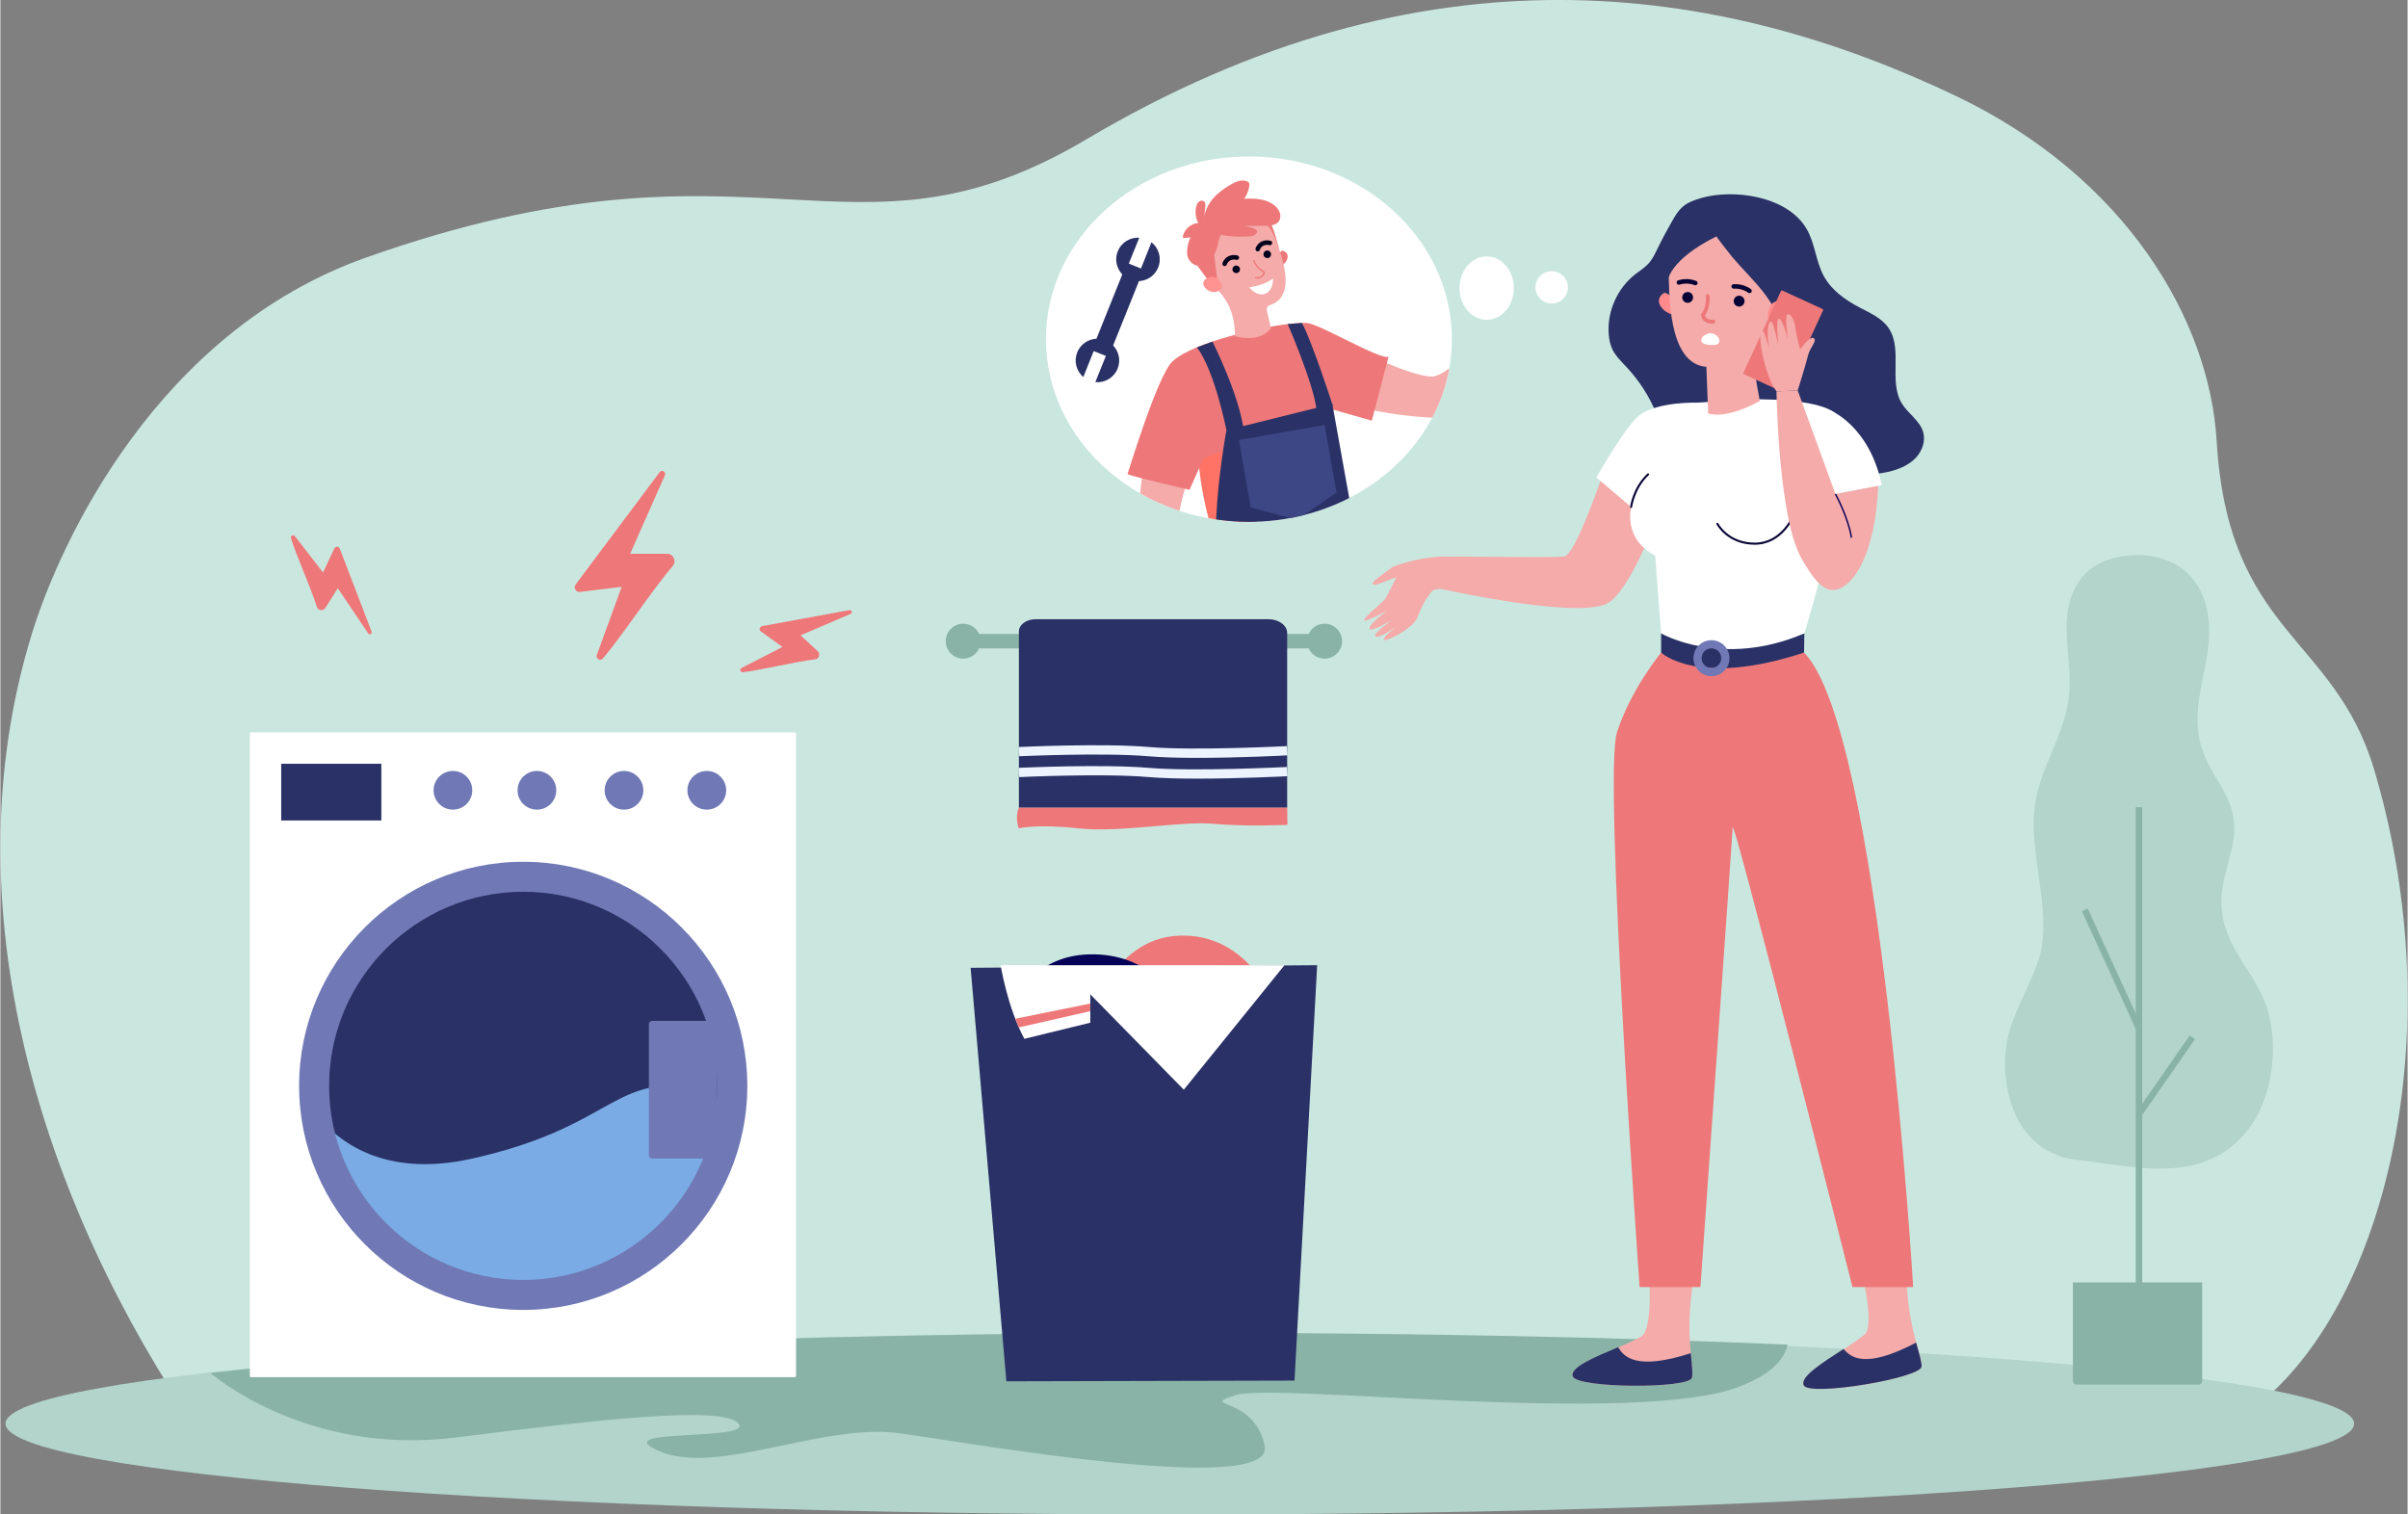 <?xml version="1.0" encoding="UTF-8"?> <svg xmlns="http://www.w3.org/2000/svg" xmlns:xlink="http://www.w3.org/1999/xlink" xmlns:xodm="http://www.corel.com/coreldraw/odm/2003" xml:space="preserve" width="1000px" height="629px" version="1.1" style="shape-rendering:geometricPrecision; text-rendering:geometricPrecision; image-rendering:optimizeQuality; fill-rule:evenodd; clip-rule:evenodd" viewBox="0 0 268.75 169.1"><rect x="0" y="0" width="268.75" height="169.1" fill="#808080" stroke="none"/> <defs> <style type="text/css"> .fil13 {fill:#01011C;fill-rule:nonzero} .fil17 {fill:#040156;fill-rule:nonzero} .fil10 {fill:#080435;fill-rule:nonzero} .fil11 {fill:#100259;fill-rule:nonzero} .fil5 {fill:#2A3166;fill-rule:nonzero} .fil15 {fill:#3D4785;fill-rule:nonzero} .fil4 {fill:#7079B5;fill-rule:nonzero} .fil6 {fill:#7AABE5;fill-rule:nonzero} .fil2 {fill:#8AB3A7;fill-rule:nonzero} .fil1 {fill:#B2D4CA;fill-rule:nonzero} .fil0 {fill:#CAE7DF;fill-rule:nonzero} .fil16 {fill:#ECF4FF;fill-rule:nonzero} .fil8 {fill:#EE7879;fill-rule:nonzero} .fil7 {fill:#F4ABAA;fill-rule:nonzero} .fil12 {fill:#FF7367;fill-rule:nonzero} .fil9 {fill:#FF8B8D;fill-rule:nonzero} .fil14 {fill:#FF9391;fill-rule:nonzero} .fil3 {fill:white;fill-rule:nonzero} </style> </defs> <g id="Слой_x0020_1">  <path class="fil0" d="M234.18 161.77c8.12,0.43 14.51,-1.25 20.38,-7.2 12.84,-13.01 18.53,-41.64 10.44,-68.69 -4.47,-14.94 -16.29,-15.11 -17.57,-36.66 -0.79,-13.37 -10,-29.36 -29.06,-38.48 -26.33,-12.59 -59.23,-17.66 -97.13,4.82 -26.56,15.75 -36.54,-2.35 -80.45,13.21 -23.15,8.21 -34.05,31.5 -37.29,42.04 -9.34,30.43 1.07,63.57 18.75,89.26l211.93 1.7z"></path> <path class="fil1" d="M262.78 158.96c0,-5.59 -58.7,-10.13 -131.11,-10.13 -72.4,0 -131.1,4.54 -131.1,10.13 0,5.6 58.7,10.14 131.1,10.14 72.41,0 131.11,-4.54 131.11,-10.14z"></path> <path class="fil2" d="M134.15 148.83c-46.07,0 -86.69,1.77 -110.71,4.46 0,0 10.61,9.34 27.42,7.21 16.82,-2.13 29.95,-3.54 31.56,-1.54 1.61,2.01 -15.2,0.42 -8.75,3.11 6.44,2.69 18.19,-3.22 26.71,-2.04 8.52,1.18 41.92,7.09 40.77,1.42 -1.15,-5.68 -7.6,-4.26 -3.22,-5.68 4.37,-1.42 44.71,3.48 56.2,-0.94 3.57,-1.38 5.05,-3.05 5.4,-4.7 -19.33,-0.83 -41.63,-1.3 -65.38,-1.3z"></path> <path class="fil3" d="M27.99 153.77l60.69 0c0.09,0 0.15,-0.07 0.15,-0.15l0 -71.7c0,-0.08 -0.06,-0.14 -0.15,-0.14l-60.69 0c-0.08,0 -0.14,0.06 -0.14,0.14l0 71.7c0,0.08 0.06,0.15 0.14,0.15z"></path> <path class="fil4" d="M81.03 88.24c0,-1.19 -0.97,-2.16 -2.16,-2.16 -1.2,0 -2.17,0.97 -2.17,2.16 0,1.2 0.97,2.16 2.17,2.16 1.19,0 2.16,-0.96 2.16,-2.16z"></path> <path class="fil4" d="M71.78 88.24c0,-1.19 -0.97,-2.16 -2.16,-2.16 -1.19,0 -2.16,0.97 -2.16,2.16 0,1.2 0.97,2.16 2.16,2.16 1.19,0 2.16,-0.96 2.16,-2.16z"></path> <path class="fil4" d="M62.06 88.24c0,-1.19 -0.96,-2.16 -2.16,-2.16 -1.19,0 -2.16,0.97 -2.16,2.16 0,1.2 0.97,2.16 2.16,2.16 1.2,0 2.16,-0.96 2.16,-2.16z"></path> <path class="fil4" d="M52.68 88.24c0,-1.19 -0.96,-2.16 -2.16,-2.16 -1.19,0 -2.16,0.97 -2.16,2.16 0,1.2 0.97,2.16 2.16,2.16 1.2,0 2.16,-0.96 2.16,-2.16z"></path> <polygon class="fil5" points="31.35,91.61 42.53,91.61 42.53,85.28 31.35,85.28 "></polygon> <path class="fil5" d="M81.71 121.24c0,-12.9 -10.45,-23.35 -23.34,-23.35 -12.9,0 -23.35,10.45 -23.35,23.35 0,12.89 10.45,23.35 23.35,23.35 12.89,0 23.34,-10.46 23.34,-23.35z"></path> <path class="fil6" d="M76.7 121.24c-8.56,-0.72 -8.93,4.74 -24.02,8.12 -9.75,2.19 -14.97,-1.84 -17.45,-4.97 1.54,11.4 11.31,20.2 23.14,20.2 11.8,0 21.56,-8.76 23.12,-20.14 -1.22,-1.81 -2.79,-3.04 -4.79,-3.21z"></path> <path class="fil4" d="M58.37 99.57c-11.95,0 -21.67,9.72 -21.67,21.67 0,11.95 9.72,21.67 21.67,21.67 11.95,0 21.67,-9.72 21.67,-21.67 0,-11.95 -9.72,-21.67 -21.67,-21.67zm0 46.69c-13.8,0 -25.02,-11.22 -25.02,-25.02 0,-13.8 11.22,-25.02 25.02,-25.02 13.79,0 25.02,11.22 25.02,25.02 0,13.8 -11.23,25.02 -25.02,25.02z"></path> <path class="fil4" d="M72.76 129.36l7.28 0 0 -15.37 -7.28 0c-0.2,0 -0.36,0.16 -0.36,0.36l0 14.65c0,0.2 0.16,0.36 0.36,0.36z"></path> <path class="fil7" d="M178.63 53.71c0,0 -2.8,8.15 -3.99,8.4 -1.2,0.26 -12.56,-0.11 -14.53,0.12 -1.97,0.23 -2.74,1 -2.74,1l0.35 3.55c0,0 2.25,-1.19 3.25,-0.99 1,0.2 15.86,3.47 18.67,1.44 2.8,-2.02 5.76,-10.73 5.76,-10.73l-6.77 -2.79z"></path> <path class="fil5" d="M201.67 25.59c0.93,1.61 1.01,3.6 1.9,5.23 0.85,1.57 2.38,2.66 3.97,3.5 1.17,0.61 2.46,1.17 3.23,2.25 1.68,2.39 -0.01,6 1.52,8.49 0.7,1.14 2.02,1.91 2.38,3.2 0.28,0.98 -0.11,2.08 -0.8,2.83 -0.7,0.75 -1.67,1.2 -2.65,1.48 -0.85,0.24 -1.72,0.36 -2.59,0.37 -0.98,0.01 -1.95,-0.13 -2.93,-0.16 -2.03,-0.07 -4.08,0.34 -5.94,1.18 -1.42,0.65 -2.76,1.55 -4.3,1.8 -1,0.16 -2.03,0.04 -3.03,-0.16 -1.09,-0.22 -2.18,-0.53 -3.11,-1.14 -1.33,-0.88 -2.21,-2.3 -2.83,-3.77 -0.62,-1.47 -1.01,-3.03 -1.61,-4.51 -0.77,-1.9 -1.9,-3.65 -3.29,-5.15 -0.59,-0.64 -1.24,-1.24 -1.62,-2.02 -0.25,-0.54 -0.37,-1.13 -0.41,-1.72 -0.19,-2.53 0.97,-5.12 2.97,-6.67 0.49,-0.39 1.04,-0.72 1.46,-1.18 0.44,-0.48 0.72,-1.07 1,-1.65 0.53,-1.09 1.1,-2.15 1.7,-3.19 0.31,-0.54 0.64,-1.08 1.1,-1.49 0.55,-0.49 1.26,-0.75 1.96,-0.96 3.68,-1.12 9.79,-0.28 11.92,3.44z"></path> <path class="fil7" d="M183.95 140.72c0,0 0.77,7.66 -0.79,8.53 -2.83,1.57 -8.05,3.07 -7.62,4.42 0.44,1.35 12.96,1.4 13.3,0.17 0.35,-1.23 -1.05,-5 0.43,-12.33l-5.32 -0.79z"></path> <path class="fil5" d="M188.72 151.09c0.13,1.37 0.25,2.31 0.12,2.75 -0.34,1.23 -12.86,1.18 -13.3,-0.17 -0.32,-1 2.44,-2.13 5.07,-3.25 0.62,1.04 1.94,2.66 8.11,0.67z"></path> <path class="fil7" d="M207.42 140.51c0,0 2.06,7.41 0.67,8.53 -2.52,2.03 -7.41,4.4 -6.75,5.65 0.66,1.26 13,-0.82 13.14,-2.09 0.13,-1.27 -1.9,-4.75 -1.68,-12.23l-5.38 0.14z"></path> <path class="fil5" d="M213.88 149.91c0.37,1.33 0.64,2.24 0.6,2.69 -0.14,1.27 -12.48,3.35 -13.14,2.09 -0.49,-0.93 2.04,-2.51 4.44,-4.07 0.79,0.92 2.36,2.3 8.1,-0.71z"></path> <path class="fil8" d="M185.41 72.86c0,0 -3.4,4.12 -4.94,8.94 -1.53,4.82 2.54,61.91 2.54,61.91l6.79 0c0,0 3.6,-50.85 3.6,-51.3 0,-1.77 13.37,51.3 13.37,51.3l6.78 0c0,0 -3.67,-62.14 -12.18,-70.85l-7.97 0.49 -7.99 -0.49z"></path> <path class="fil5" d="M185.41 70.72l0 2.14c0,0 4.05,3.94 15.96,0l0.03 -2.14 -10.46 -0.65 -5.53 0.65z"></path> <path class="fil3" d="M189.45 44.96c0,0 -4.22,-0.15 -6.36,1.33 -1.53,1.05 -4.91,7.02 -4.91,7.02l3.88 3.3c0,0 -0.93,3.6 2.69,5.41l0.66 8.7c0,0 6.79,3.95 15.99,0 0,0 6.56,-21.27 3.61,-24.42 -1.8,-1.94 -9.74,-1.71 -9.74,-1.71l-5.82 0.37z"></path> <path class="fil9" d="M186.62 33.27c0,0 -0.6,-0.83 -1.03,-0.47 -1.1,0.93 0.17,2.06 0.94,2.28l0.09 -1.81z"></path> <path class="fil7" d="M193.37 22.65c3.49,0.09 6.41,2.83 6.73,6.3 0.1,1.15 -0.07,2.24 -0.47,3.23 -0.86,2.45 -1.58,4.43 -2.51,5.89 -0.94,1.48 -1.33,3.24 -1.01,4.96l0.32 1.74c-3.97,2.18 -5.77,1.38 -5.77,1.38l-0.2 -5.19 0 0c-4.39,-0.35 -4.12,-8.44 -4.22,-10.82l0.01 0c-0.01,-0.09 -0.01,-0.18 -0.02,-0.27 -0.15,-3.99 3.09,-7.33 7.14,-7.22z"></path> <path class="fil5" d="M194.19 29.65c1.28,1.4 2.64,2.76 3.61,4.38 0.11,0.17 0.88,1.51 0.68,1.68 1.09,-0.9 1.76,-2.21 2.32,-3.51 0.97,-2.26 0.56,-4.91 -0.81,-6.91 -1.35,-1.97 -3.53,-2.94 -5.89,-3.04 -2.54,-0.11 -5.25,0.84 -6.72,3.01 -1.37,2.03 -1.34,4.54 -1.41,6.89 0.08,-2.64 3.55,-4.74 5.63,-5.76 -0.06,0.03 1.67,2.22 1.76,2.32 0.27,0.32 0.55,0.63 0.83,0.94z"></path> <path class="fil9" d="M197.59 34.21c0.1,-0.23 0.29,-0.41 0.52,-0.51 0.47,-0.22 1.31,-0.46 1.91,0.1 0.89,0.82 -0.74,3.15 -2.48,2.09 0,0 -0.5,-0.47 0.05,-1.68z"></path> <path class="fil10" d="M187.77 33.29c-0.04,-0.33 0.19,-0.64 0.52,-0.68 0.33,-0.05 0.64,0.18 0.68,0.52 0.05,0.33 -0.18,0.63 -0.52,0.68 -0.33,0.04 -0.63,-0.19 -0.68,-0.52z"></path> <path class="fil10" d="M193.52 33.71c-0.05,-0.33 0.18,-0.64 0.52,-0.69 0.33,-0.04 0.63,0.19 0.68,0.52 0.05,0.34 -0.19,0.64 -0.52,0.69 -0.33,0.04 -0.64,-0.19 -0.68,-0.52z"></path> <path class="fil10" d="M195.29 32.73c0.07,0 0.14,-0.03 0.19,-0.09 0.08,-0.11 0.07,-0.27 -0.04,-0.36 -0.04,-0.02 -0.82,-0.63 -1.95,-0.55 -0.14,0.01 -0.25,0.13 -0.23,0.27 0.01,0.14 0.14,0.24 0.26,0.23 0.94,-0.06 1.6,0.44 1.6,0.45 0.05,0.04 0.11,0.05 0.17,0.05z"></path> <path class="fil10" d="M189.29 31.85c0.07,-0.02 0.14,-0.07 0.17,-0.14 0.06,-0.13 0,-0.28 -0.13,-0.33 -0.03,-0.02 -0.93,-0.43 -2.02,-0.08 -0.13,0.04 -0.2,0.18 -0.16,0.32 0.04,0.13 0.19,0.2 0.31,0.16 0.9,-0.29 1.66,0.05 1.66,0.05 0.06,0.03 0.12,0.03 0.17,0.02z"></path> <path class="fil8" d="M190.88 36.12c-0.72,-0.08 -0.98,-0.61 -1.01,-0.92 -0.01,-0.05 0,-0.1 0.04,-0.15 0.61,-0.81 0.5,-1.95 0.5,-1.96 -0.01,-0.12 0.07,-0.23 0.19,-0.24 0.11,-0.01 0.22,0.07 0.23,0.19 0.01,0.05 0.12,1.25 -0.53,2.19 0.05,0.16 0.24,0.53 0.92,0.47 0.12,-0.01 0.22,0.08 0.23,0.19 0.01,0.12 -0.08,0.23 -0.19,0.24 -0.14,0.01 -0.27,0.01 -0.38,-0.01z"></path> <path class="fil3" d="M191.38 38.52c0.81,-0.04 0.67,-1.08 -0.28,-1.29 -0.96,-0.22 -2.3,1.41 0.28,1.29z"></path> <path class="fil7" d="M162.05 62.16c0,0 -2.48,-0.17 -5.18,0.67 -0.36,0.11 -2.01,3.73 -2.3,4.09 -0.28,0.36 -2.18,1.86 -2.31,2.29 -0.13,0.43 2.53,-1.01 2.53,-1.01 0,0 -2.1,1.55 -1.93,2 0.16,0.45 2.56,-1.01 2.56,-1.01 0,0 -2.18,1.5 -1.91,1.85 0.28,0.35 2.41,-1.08 2.41,-1.08 0,0 -1.67,1.19 -1.45,1.47 0.22,0.27 3.3,-1.27 3.76,-2.55 1.1,-3.03 2.55,-3.62 2.55,-3.62l1.27 -3.1z"></path> <path class="fil7" d="M158.57 62.49c0,0 -2.67,0.42 -3.36,0.97 -0.69,0.55 -2.23,1.5 -1.99,1.79 0.25,0.29 2.49,-0.9 2.74,-0.76 0.26,0.14 1.13,-0.57 1.13,-0.57l1.48 -1.43z"></path> <path class="fil10" d="M195.86 60.82c3.09,0 4.37,-3.08 4.38,-3.11 0.03,-0.06 0,-0.13 -0.06,-0.15 -0.06,-0.03 -0.13,0 -0.15,0.06 -0.01,0.03 -1.24,2.97 -4.17,2.97 -2.93,0 -4.06,-2.14 -4.07,-2.16 -0.03,-0.05 -0.1,-0.08 -0.15,-0.05 -0.06,0.03 -0.08,0.1 -0.05,0.16 0.01,0.02 1.2,2.28 4.27,2.28z"></path> <path class="fil10" d="M182.06 56.72c0.06,0 0.11,-0.04 0.11,-0.1 0.01,-0.02 0.27,-2.08 1.86,-3.57 0.05,-0.05 0.05,-0.12 0.01,-0.16 -0.05,-0.05 -0.12,-0.05 -0.16,-0.01 -1.66,1.56 -1.92,3.63 -1.93,3.72 -0.01,0.06 0.03,0.12 0.1,0.12 0,0 0.01,0 0.01,0z"></path> <path class="fil4" d="M189.93 73.49c0,0.6 0.49,1.09 1.1,1.09 0.6,0 1.09,-0.49 1.09,-1.09 0,-0.61 -0.49,-1.1 -1.09,-1.1 -0.61,0 -1.1,0.49 -1.1,1.1zm-0.91 0c0,-1.11 0.9,-2.01 2.01,-2.01 1.1,0 2.01,0.9 2.01,2.01 0,1.11 -0.91,2.01 -2.01,2.01 -1.11,0 -2.01,-0.9 -2.01,-2.01z"></path> <path class="fil8" d="M203.45 34.51l-4.53 -2.08c-0.05,-0.02 -0.1,0 -0.12,0.04l-4.21 9.18c-0.02,0.04 0,0.1 0.04,0.12l4.54 2.08c0.04,0.02 0.09,0 0.12,-0.05l4.21 -9.17c0.02,-0.05 0,-0.1 -0.05,-0.12z"></path> <path class="fil7" d="M200.66 43.6c0,0 0.92,-2.94 1.14,-3.87 0.21,-0.93 1.1,-1.72 0.64,-1.98 -0.45,-0.26 -1.52,1.28 -1.52,1.28 0,0 -0.46,-1.82 -0.51,-2.4 -0.05,-0.59 -0.42,-1.59 -0.85,-1.55 -0.43,0.04 0.02,2.82 0.02,2.82 0,0 -0.61,-2.28 -1.01,-2.33 -0.41,-0.05 -0.06,3.01 -0.06,3.01 0,0 -0.53,-2.48 -0.75,-2.62 -0.21,-0.15 -0.43,0.14 -0.45,1.08 -0.03,0.94 0.18,1.89 0.18,1.89 0,0 -0.5,-1.7 -0.64,-1.88 -0.13,-0.17 -0.45,-0.31 -0.35,1.08 0.11,1.39 0.83,4.31 1.79,5.57l2.37 -0.1z"></path> <path class="fil3" d="M204.23 45.79c0,0 4.42,1.67 5.82,8.38l-5.82 1.11 0 -9.49z"></path> <path class="fil7" d="M198.29 43.7c0,0 0.19,14.03 2.77,18.61 1.16,2.07 2.28,3.57 3.47,3.57 2.3,0 4.83,-4.08 5.11,-11.63l-4.77 0.91 0 0 -4.21 -11.56 -2.37 0.1z"></path> <path class="fil11" d="M206.58 60.05c-0.36,-2.27 -1.77,-4.83 -1.78,-4.85l0.14 -0.09c0.01,0.03 1.44,2.61 1.8,4.91l-0.16 0.03z"></path> <path class="fil8" d="M67.27 73.52c2.17,-2.56 5.53,-7.69 7.79,-10.32 0.46,-0.54 0.07,-1.37 -0.64,-1.37l-4.11 0 3.88 -8.77c0.16,-0.37 -0.35,-0.67 -0.59,-0.34l-9.38 12.54c-0.27,0.37 0.03,0.88 0.48,0.83l4.66 -0.57 -2.77 7.6c-0.15,0.42 0.39,0.74 0.68,0.4z"></path> <path class="fil8" d="M82.89 75.06c2.12,-0.25 5.88,-1.19 8.07,-1.44 0.44,-0.05 0.62,-0.6 0.29,-0.91l-1.91 -1.77 5.58 -2.4c0.24,-0.11 0.13,-0.46 -0.12,-0.42l-9.76 1.79c-0.29,0.06 -0.37,0.43 -0.14,0.59l2.41 1.74 -4.56 2.34c-0.25,0.13 -0.14,0.51 0.14,0.48z"></path> <path class="fil8" d="M32.44 60.1c0.63,2.03 2.24,5.56 2.89,7.66 0.13,0.43 0.71,0.51 0.95,0.12l1.39 -2.2 3.39 5.04c0.14,0.22 0.47,0.05 0.38,-0.2l-3.55 -9.26c-0.11,-0.27 -0.48,-0.29 -0.61,-0.02l-1.26 2.68 -3.14 -4.05c-0.17,-0.22 -0.53,-0.04 -0.44,0.23z"></path> <path class="fil1" d="M240.54 62.17c3.01,0.63 5.72,2.8 6.03,7.53 0.3,4.48 -2.15,8.91 -0.94,13.34 1.24,4.55 4.78,6.11 3.49,11.74 -0.46,2 -1.2,3.96 -1.16,6.06 0.07,4.41 3.15,7.11 4.66,10.57 1.94,4.46 1.22,10.61 -1.36,14.28 -4.92,6.98 -13.26,4.47 -19.47,3.81 -3.6,-0.38 -6.86,-2.96 -7.76,-8.19 -1.04,-6.08 1.69,-9 3.41,-13.81 1.66,-4.67 -0.39,-10.17 -0.44,-15.4 -0.05,-5.83 3.32,-9.04 3.94,-14.4 0.45,-3.88 -1.11,-7.88 0.44,-11.54 0.82,-1.94 2.35,-3.14 3.92,-3.66 1.56,-0.52 3.45,-0.69 5.24,-0.33z"></path> <polygon class="fil2" points="238.4,145.21 239.12,145.21 239.12,90.13 238.4,90.13 "></polygon> <polygon class="fil2" points="238.44,114.98 232.39,101.75 233.04,101.45 239.09,114.68 "></polygon> <polygon class="fil2" points="239.06,124.59 238.47,124.18 244.42,115.62 245.01,116.03 "></polygon> <path class="fil2" d="M245.39 154.6l-13.58 0c-0.24,0 -0.43,-0.2 -0.43,-0.44l0 -10.97 14.44 0 0 10.97c0,0.24 -0.19,0.44 -0.43,0.44z"></path> <path class="fil3" d="M162.05 37.87c0,11.26 -10.14,20.4 -22.66,20.4 -12.51,0 -22.66,-9.14 -22.66,-20.4 0,-11.27 10.15,-20.4 22.66,-20.4 12.52,0 22.66,9.13 22.66,20.4z"></path> <path class="fil3" d="M168.97 32.17c0,1.95 -1.36,3.54 -3.03,3.54 -1.68,0 -3.04,-1.59 -3.04,-3.54 0,-1.96 1.36,-3.54 3.04,-3.54 1.67,0 3.03,1.58 3.03,3.54z"></path> <path class="fil3" d="M175 32.09c0,0.99 -0.81,1.8 -1.81,1.8 -1,0 -1.81,-0.81 -1.81,-1.8 0,-1 0.81,-1.81 1.81,-1.81 1,0 1.81,0.81 1.81,1.81z"></path> <path class="fil7" d="M133.14 52.48c0,0 -0.68,0.63 -1.51,4.56 -1.54,-0.51 -3.01,-1.16 -4.38,-1.95 0.19,-2.08 0.49,-3.96 0.97,-5.37 2.17,-6.39 4.92,2.76 4.92,2.76z"></path> <path class="fil7" d="M148.75 37.74c0,0 0.28,0.15 0.77,0.4 2.08,1.03 7.79,3.79 10.19,3.91 0.54,0.03 1.25,-0.33 2.05,-0.92 -0.34,1.94 -0.99,3.78 -1.9,5.5 -0.05,0 -0.1,0 -0.15,-0.01 -6.64,-0.29 -12.31,-2.37 -12.31,-2.37l1.35 -6.51z"></path> <path class="fil12" d="M133.73 50.53c0,0 -0.01,2.94 1.15,7.33 1.46,0.27 2.97,0.41 4.51,0.41 0.24,0 0.49,-0.01 0.73,-0.02 0.09,-1.07 0.65,-7.51 0.41,-8 -0.26,-0.53 -1.91,-4.63 -2.39,-4.95 -0.49,-0.32 -2.15,-1.05 -2.15,-1.05l-2.26 6.28z"></path> <path class="fil8" d="M141.75 36.49c0,0 2.17,-0.44 4.05,-0.43 1.35,0.01 8.25,4.18 9.18,3.77l-1.87 7.14 -4.24 -1.21 -14.54 5.39 -1.57 3.54c0,0 -7.01,-1.61 -6.92,-1.77 0.08,-0.17 3.33,-10.97 5,-12.55 2.47,-2.34 10.91,-3.88 10.91,-3.88z"></path> <path class="fil5" d="M148.7 45.1l1.89 10.51c-3.31,1.69 -7.13,2.66 -11.2,2.66 -1.25,0 -2.47,-0.1 -3.66,-0.27 0.22,-5.03 1.15,-9.96 1.15,-9.96l11.82 -2.94z"></path> <path class="fil8" d="M142.69 28.51c0,0 0.22,-0.64 0.56,-0.49 0.87,0.38 0.34,1.29 -0.1,1.57l-0.46 -1.08z"></path> <path class="fil7" d="M142.34 26.47l-0.01 0c-0.01,-0.06 -0.02,-0.12 -0.04,-0.17 -0.65,-2.54 -3.32,-4.03 -5.86,-3.19 -2.11,0.69 -3.42,2.85 -3.07,5.05 0.14,0.81 0.47,1.53 0.94,2.12 0.68,0.93 1.27,1.72 1.84,2.36 0.94,1.05 1.5,2.39 1.63,3.8l0.09 1.11c3.09,0.75 3.98,-0.92 3.98,-0.92l-0.45 -1.96c-0.06,-0.26 0.09,-0.51 0.34,-0.6 0,0 0,0 0,0 3.31,-1.09 1,-6.09 0.61,-7.6z"></path> <path class="fil13" d="M138.38 29.96c-0.06,-0.22 -0.29,-0.36 -0.51,-0.3 -0.23,0.06 -0.37,0.29 -0.31,0.52 0.06,0.22 0.29,0.36 0.52,0.3 0.23,-0.06 0.36,-0.29 0.3,-0.52z"></path> <path class="fil13" d="M141.85 28.29c-0.06,-0.23 -0.29,-0.37 -0.52,-0.31 -0.22,0.06 -0.36,0.29 -0.3,0.52 0.06,0.23 0.29,0.36 0.52,0.3 0.22,-0.05 0.36,-0.29 0.3,-0.51z"></path> <path class="fil13" d="M136.74 29.7c-0.04,0.01 -0.08,0.01 -0.13,0 -0.13,-0.04 -0.21,-0.18 -0.17,-0.31 0.12,-0.4 0.62,-1.09 1.66,-0.87 0.13,0.03 0.22,0.16 0.19,0.3 -0.03,0.13 -0.16,0.22 -0.3,0.19 -0.85,-0.18 -1.06,0.49 -1.07,0.52 -0.03,0.09 -0.09,0.15 -0.18,0.17z"></path> <path class="fil13" d="M140.43 28.06c-0.04,0.01 -0.08,0.01 -0.13,0 -0.13,-0.04 -0.21,-0.18 -0.17,-0.31 0.12,-0.4 0.62,-1.09 1.66,-0.87 0.13,0.03 0.22,0.16 0.19,0.3 -0.03,0.13 -0.16,0.22 -0.3,0.19 -0.85,-0.18 -1.06,0.49 -1.07,0.52 -0.02,0.09 -0.09,0.15 -0.18,0.17z"></path> <polygon class="fil8" points="133.14,28.99 135.11,31.67 135.87,31.3 135.36,27.32 "></polygon> <path class="fil14" d="M135.97 31.17c-0.11,-0.12 -0.26,-0.2 -0.42,-0.22 -0.34,-0.04 -0.91,-0.04 -1.19,0.43 -0.4,0.68 1.06,1.84 1.96,0.84 0,0 0.23,-0.39 -0.35,-1.05z"></path> <path class="fil8" d="M140.88 30.91c-0.34,0.29 -0.75,0.17 -0.75,0.17 -0.04,-0.01 -0.06,-0.05 -0.05,-0.09 0.01,-0.04 0.05,-0.06 0.09,-0.05 0.02,0 0.47,0.14 0.77,-0.32 0.05,-0.08 0.07,-0.13 0.06,-0.17 -0.01,-0.05 -0.08,-0.1 -0.19,-0.16 -0.23,-0.16 -0.64,-0.41 -0.93,-1.15 -0.02,-0.04 0,-0.08 0.04,-0.1 0.04,-0.01 0.08,0.01 0.1,0.04 0.27,0.7 0.63,0.93 0.87,1.08 0.13,0.08 0.23,0.15 0.26,0.26 0.02,0.08 -0.01,0.16 -0.08,0.28 -0.06,0.08 -0.12,0.15 -0.19,0.21z"></path> <path class="fil3" d="M139.42 32.09c0,0 1.73,-0.23 2.66,-1 0,0 0.07,1.36 -0.87,1.71 -0.95,0.36 -1.79,-0.71 -1.79,-0.71z"></path> <path class="fil8" d="M141.18 24.93c0,0 0.75,0.29 1.6,2.93 0,0 -0.75,-2.98 -1.17,-3.22 -0.42,-0.25 -0.43,0.29 -0.43,0.29z"></path> <path class="fil5" d="M148.75 45.29c0,0 -2.25,-7.01 -3.44,-9.24l-1.59 0.14c0,0 2.89,6.63 3.22,9.57l1.81 -0.47z"></path> <path class="fil5" d="M136.88 48.04c0,0 -1.28,-6.57 -3.29,-9.26l1.73 -0.64c0,0 3.06,6.05 3.53,10.16l-1.97 -0.26z"></path> <path class="fil8" d="M136.24 26.22c0.97,0.2 2.04,0.24 3.03,0.19 0.27,-0.01 0.56,-0.04 0.79,-0.19 0.19,-0.11 0.33,-0.38 0.18,-0.55 -0.05,-0.05 -0.11,-0.08 -0.17,-0.1 -0.37,-0.16 -0.76,-0.28 -1.15,-0.35 0.83,0.02 1.67,0.01 2.51,-0.02 0.44,-0.02 0.94,-0.07 1.24,-0.41 0.23,-0.26 0.28,-0.64 0.19,-0.97 -0.09,-0.34 -0.31,-0.62 -0.57,-0.85 -0.92,-0.78 -2.22,-0.84 -3.42,-0.78 0.3,-0.42 0.49,-0.91 0.56,-1.42 0.02,-0.13 0.02,-0.27 -0.05,-0.38 -0.06,-0.08 -0.15,-0.12 -0.24,-0.16 -0.62,-0.22 -1.3,0.09 -1.87,0.43 -0.69,0.41 -1.35,0.89 -1.88,1.5 -0.52,0.61 -0.91,1.36 -1,2.16 0.04,-0.4 0.09,-0.81 0.13,-1.21 0.02,-0.22 0.04,-0.47 -0.12,-0.61 -0.16,-0.15 -0.42,-0.12 -0.59,0.02 -0.17,0.13 -0.25,0.34 -0.3,0.55 -0.15,0.61 -0.07,1.28 0.22,1.83 -0.86,0.05 -1.64,0.78 -1.74,1.64 0.29,0.04 0.6,0.02 0.88,-0.06 -0.2,0.44 -0.32,0.92 -0.37,1.4 -0.02,0.23 -0.02,0.47 0.03,0.69 0.1,0.43 0.4,0.81 0.81,0.99 0.4,0.18 0.88,0.17 1.27,-0.04 0.58,-0.31 0.87,-0.96 1.13,-1.57 0.23,-0.57 0.26,-1.17 0.5,-1.73z"></path> <polygon class="fil5" points="127.43,30.6 125.57,29.85 121.92,38.94 123.78,39.69 "></polygon> <path class="fil5" d="M128.51 27.05l-1.17 2.93 -1.36 -0.55 1.17 -2.89c-1.02,-0.06 -2,0.52 -2.4,1.51 -0.5,1.25 0.11,2.66 1.35,3.16 1.25,0.5 2.66,-0.1 3.16,-1.35 0.41,-1.02 0.08,-2.16 -0.75,-2.81z"></path> <path class="fil5" d="M122.24 42.67l1.18 -2.93 -1.36 -0.54 -1.16 2.9c-0.77,-0.66 -1.08,-1.76 -0.68,-2.75 0.5,-1.25 1.92,-1.85 3.16,-1.35 1.24,0.5 1.85,1.91 1.35,3.16 -0.41,1.02 -1.44,1.61 -2.49,1.51z"></path> <path class="fil15" d="M147.84 47.45l-9.57 1.68 1.32 7.54 4.41 1.17c0.52,-0.09 1.04,-0.21 1.55,-0.34l3.62 -2.51 -1.33 -7.54z"></path> <path class="fil2" d="M147.61 70.78c0.06,0.53 0.14,1.07 0.23,1.62l-40.35 0 0 -1.62 40.12 0z"></path> <path class="fil2" d="M105.54 71.59c0,-1.08 0.88,-1.95 1.95,-1.95 1.08,0 1.95,0.87 1.95,1.95 0,1.08 -0.87,1.95 -1.95,1.95 -1.07,0 -1.95,-0.87 -1.95,-1.95z"></path> <path class="fil2" d="M145.89 71.59c0,-1.08 0.87,-1.95 1.95,-1.95 1.07,0 1.95,0.87 1.95,1.95 0,1.08 -0.88,1.95 -1.95,1.95 -1.08,0 -1.95,-0.87 -1.95,-1.95z"></path> <path class="fil5" d="M113.71 70.51l0 19.68 29.95 0 0 -19.52c0,-0.84 -0.93,-1.53 -2.07,-1.53l-26.03 0c-1.02,0 -1.85,0.61 -1.85,1.37z"></path> <path class="fil16" d="M133.61 84.62c-2.01,0 -3.96,-0.05 -5.47,-0.18 -4.99,-0.43 -14.3,0 -14.39,0l-0.07 -1.03c0.38,-0.02 9.5,-0.44 14.58,0 4.98,0.43 15.25,-0.1 15.36,-0.1l0.07 1.03c-0.29,0.02 -5.34,0.28 -10.08,0.28z"></path> <path class="fil16" d="M133.61 86.94c-2.01,0 -3.96,-0.05 -5.47,-0.18 -4.99,-0.43 -14.3,0 -14.39,0.01l-0.07 -1.04c0.38,-0.01 9.5,-0.43 14.58,0.01 4.98,0.42 15.25,-0.1 15.36,-0.1l0.07 1.03c-0.29,0.01 -5.34,0.27 -10.08,0.27z"></path> <path class="fil8" d="M113.71 90.19c0,0 -0.48,0.84 -0.03,2.3 0,0 1.96,-0.51 6.66,0 4.69,0.51 11.43,-0.84 15.07,-0.51 3.63,0.34 8.28,0.12 8.28,0.12l-0.03 -1.91 -29.95 0z"></path> <path class="fil8" d="M118.65 116.63c3.03,-2.44 5.17,-11.86 12.95,-12.16 7.78,-0.3 10.62,7.58 10.62,7.58l-23.57 4.58z"></path> <path class="fil17" d="M109.9 114.53c2.72,-1.6 4.64,-7.77 11.62,-7.97 6.98,-0.19 9.54,4.97 9.54,4.97l-21.16 3z"></path> <polygon class="fil5" points="112.31,154.23 108.32,108.06 147.01,107.77 144.48,154.15 "></polygon> <path class="fil3" d="M111.67 107.77c0,0 0.77,4.76 2.65,8.22l7.36 -1.8 0 -3.17 10.44 10.65 11.24 -13.9 -31.69 0z"></path> <polygon class="fil8" points="113.3,113.75 121.68,112.05 121.68,112.9 113.7,114.72 "></polygon> </g> </svg> 